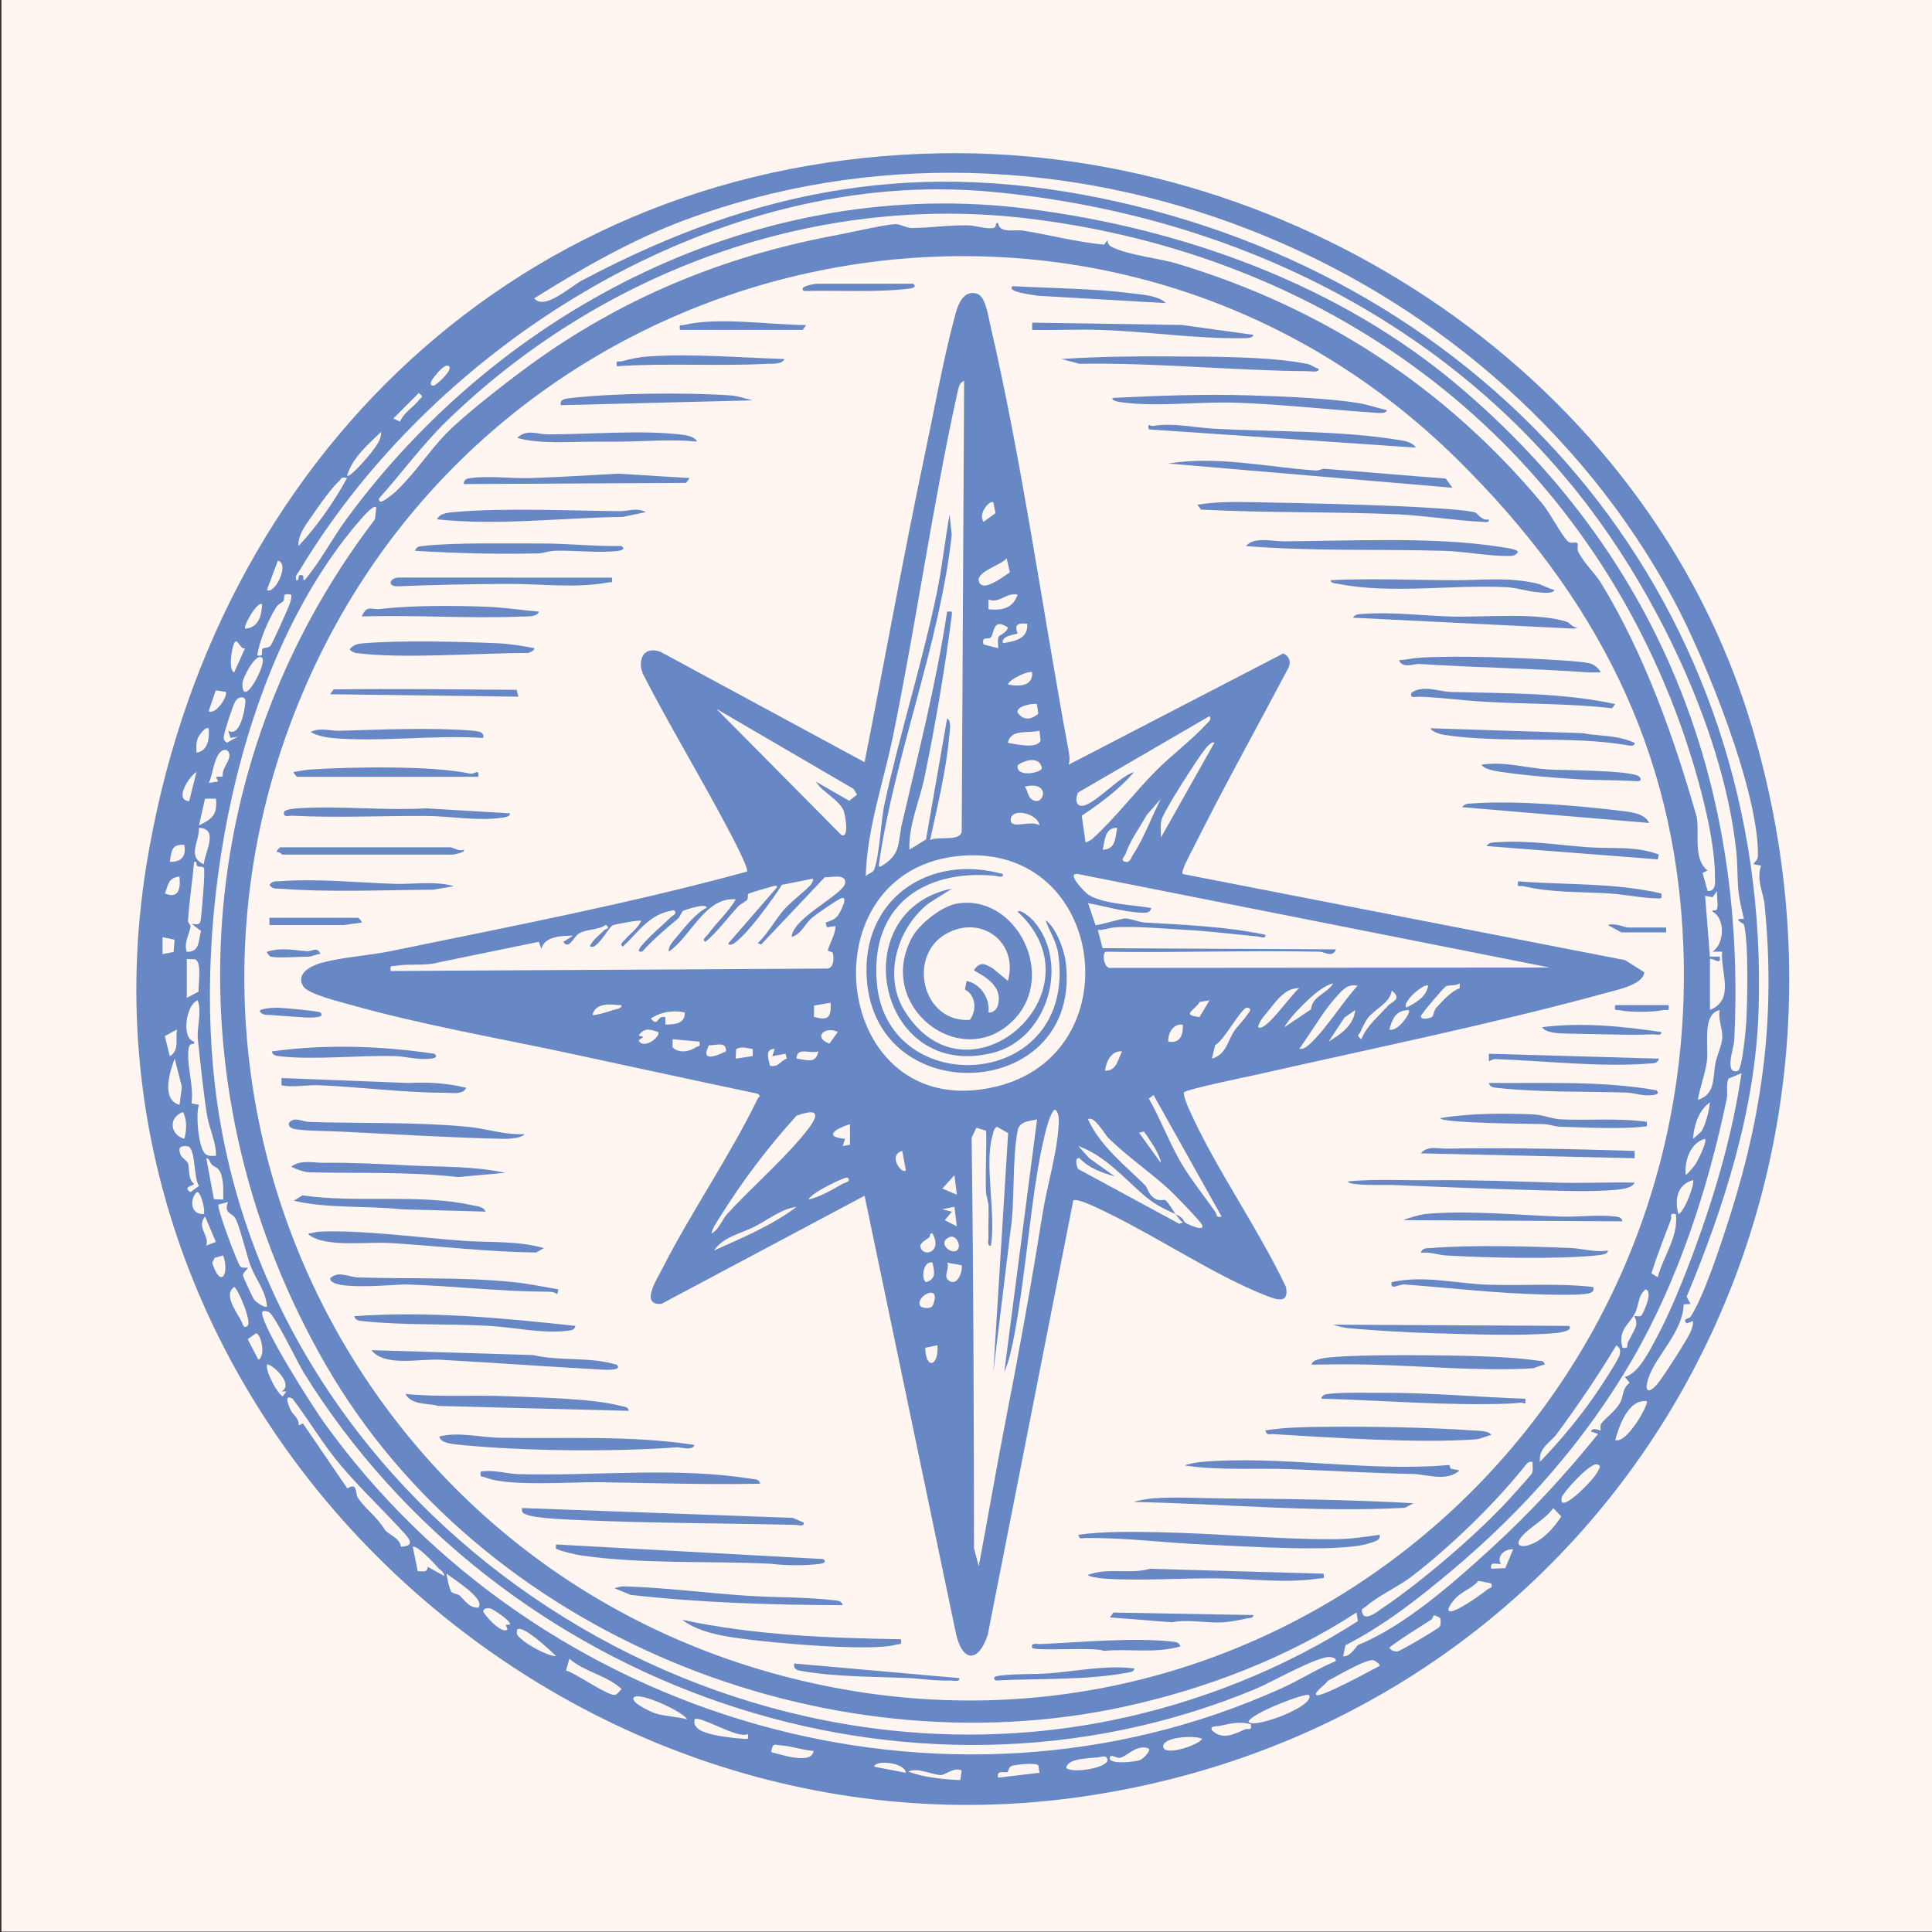 <svg viewBox="0 0 360 360" xmlns="http://www.w3.org/2000/svg" data-name="Layer 1" id="Layer_1">
  <rect x="0" y="0" width="360" height="360" fill="#333333" stroke="none"/>
  <defs>
    <style>
      .cls-1 {
        fill: #fff6f2;
      }

      .cls-2 {
        fill: #6888c5;
      }
    </style>
  </defs>
  <rect height="360" width="360" y="-.07" x=".27" class="cls-1"></rect>
  <g>
    <path d="M175.49,28.56c66.58-1.05,131.45,42.07,150.83,106.46,27.76,92.25-28.7,185.71-124.39,199.72-99.18,14.52-190.76-73.07-174.68-173.33C39.42,85.5,97.18,29.8,175.49,28.56ZM326.76,161.04c.17-.59.78-.72.8-1.47.28-11.9-9.87-36.93-15.66-47.71C277.47,47.7,196.58,15.4,127.7,40.97c-9.97,3.7-19.18,9.02-28.16,14.62,1.93,2.31,6.69-2.17,9.04-3.41,32.74-17.32,63.08-22.79,99.7-14.58,72.11,16.16,121.87,76.17,119.4,150.86-.6,18.26-6.42,36.45-13.39,53.15l.71,1.37-1.27.07c-.18,5.19-5.06,9.4-6.53,13.63-.98,2.82.1,3.15,1.84.93,1.06-1.35,5.67-8.44,6.1-9.74.19-.57.4-1.11.31-1.73l-1.12.46c-1-.9.41-.84.67-1.23,2.59-3.89,6.05-14.66,7.57-19.49,6.05-19.24,8.27-37.21,6.22-57.39-.23-2.29-1.57-4.43-.64-7.2l-1.39-.25ZM296.63,95.23c-26.68-35.66-67.74-55.37-111.83-59.49-50.85-4.76-103.38,27.94-128.96,70.53-.36.6-.9.92-.66,1.83.87.15-.03-1.23,1.12-.91.51.15-.05.9.46.91,2.94-3.46,5.02-7.58,7.73-11.28,29.02-39.62,77.32-64.27,127.1-57.91,28.85,3.69,57.84,14.1,80.17,33,37.03,31.32,53.81,73.34,51.39,121.98-.07,1.33-1.92,6.41.67,5.65.82-.24,1.51-7.91,1.58-9.28.2-3.82.44-14.76-.45-18.02-.03-.1-2.38-1.22,0-.99-.45-2.02-.96-3.97-1.09-6.05-.15-2.49-.12-4.56-.33-6.58-2.27-21.32-13.93-46.03-26.91-63.38ZM318.17,166.03c1.72.09,1.39-1.83,1.38-2.95-.05-8.56-4.27-22.49-7.38-30.65-19.84-52.12-65.5-85.09-120.58-91.71-39.96-4.81-79.76,9.95-108.35,37.73-4.51,4.39-8.47,9.79-12.66,14.49.07.8.55.55,1.11.22.49-.29,1.64-1.17,2.06-1.57,3.71-3.57,6.07-7.34,9.25-10.66,3.37-3.51,11.28-9.63,15.41-12.66,17.09-12.55,36.19-20.47,57.09-24.39,2.53-.47,9.28-2.01,11.26-2.12.93-.05,2.12.73,3.2.72,3.39-.03,6.82-.56,10.41-.49,1.54.03,3.06.66,4.53.52,1.1-.1.28-1.04,1.1-.95.17,2.01,3.15,1.15,4.71,1.41,5.01.84,9.94,2.13,15.03,2.62l.63-.86c0,.6.23.99.77,1.27,2.98,1.54,8.78,2.09,12.25,3.14,27.06,8.15,49.93,23.03,67.99,44.7,1.49,1.79,3.61,5.97,4.79,7.04.68.62,1.43-.15,1.8.42.13.2-.2.91.16,1.6,1.08,2.13,3.1,3.93,4.23,5.78,8.06,13.24,13.51,28.57,17.73,43.31.7,2.44-.77,8.13,2.09,10.2l-.93.47.94,3.37ZM271.7,85.75C206.14,20.83,95.8,42.2,57.81,125.89c-34.61,76.24,6.88,164.54,87.35,186.21,88.59,23.85,172.02-45,168.5-135.91-1.42-36.69-16.51-65.25-41.96-90.44ZM83.69,68.26c-.78-.76-2.79,1.92-3.16,2.49-.4.61-.38,1.11.22,1.12.49,0,3.67-2.9,2.94-3.61ZM74.55,78.56c.68-1.7,2.42-2.61,3.48-3.97.56-.72,1.02-.53,0-1.35l-4.74,4.75,1.26.57ZM64.68,88.62c.51.53,4.09-3.74,4.51-4.31.82-1.12,1.91-2.37,1.82-3.84-2.43,2.37-5.32,4.77-6.33,8.15ZM64.68,89.08c-1.21-.27-1,.1-1.5.56-1.37,1.26-3.67,4.45-4.76,6.08-1.21,1.82-2.93,3.73-2.8,6.03,3.53-3.79,6.56-8.16,9.05-12.67ZM70.11,94.51c-.45-.54-2.36,1.67-2.7,2.05-23.49,26.71-31.85,74.61-26.95,108.86,11.03,77.12,90.61,130.39,166.36,115.2,16.23-3.25,32.32-9.61,46.21-18.56l-.27-1.59c-12.99,8.45-27.99,14.21-43.14,17.52-56.2,12.26-120.05-13.65-148.87-63.59-28.95-50.15-26.17-111.46,9.12-157.64l.24-2.24ZM49.75,109.9c1.24,1.1,4.38-4.77,2.03-5.43l-2.03,5.43ZM54.27,110.81c-1.99-.41-1.02.68-1.48,1.2-.37.41-.89.46-1.34,1.17-1.5,2.4-3.11,6.16-3.51,8.94,1.45.36.6-.87.99-1.24.27-.26,1.07-.1,1.49-.56.29-.32,3.29-6.97,3.55-7.78.19-.57.38-1.11.3-1.73ZM48.84,112.62c-.76-.82-3.59,4.08-3.16,4.52,2.5-.17,3.04-2.39,3.16-4.52ZM45.67,120.77c-.85.49-1.43-2.17-2.04-.92-.43.88-1.14,4.96,0,5.44l2.03-4.51ZM48.84,122.58c-1.11-1.1-3.64,3.7-3.66,4.75-.1,5.13,4.66-3.75,3.66-4.75ZM42.05,128.91l-1.84-.27-1.33,3.88c1.43.74,3.7-3.04,3.17-3.61ZM45.67,130.27c-.58-.7-1.47-.24-1.91.58s-2.07,5.8-2.07,6.54c0,.59.16.66.58,1.01l2.03-1.12-1.34.22-.46-1.35c2.55,1.54,3.42-5.59,3.17-5.89ZM38.88,135.7c-.72-.35-1.9,1.54-2.01,1.83-.35.91-.3,1.76-.25,2.7,2.18-.26,2.44-2.8,2.26-4.52ZM41.52,144.7c-.36-1.8,2.31-3.63.75-4.92-2.28-.59-2.59,4.87-3.38,6.11l1.77-.27-.42-.87,1.29-.06ZM35.25,149.28l1.36-5.43c-1.39.82-4.23,5.27-1.36,5.43ZM40.24,148.83h-2.04s-1.12,4.98-1.12,4.98c2.47-1.24,3.43-1.92,3.16-4.98ZM37.97,161.05c.16-2.21,2.91-6.65-.9-6.79.11,2.63-2.29,5.32.9,6.79ZM34.35,157.43c-2.47-.16-2.37,1.17-2.71,3.16,2.18.05,3.07-1.03,2.71-3.16ZM36.76,161.36c-.32-.22.12-.94-.59-.76-.32,3.6-.89,7.23-1.13,10.85-.04.54.48.91.47,1.14-.06,1.11-1.34,3.09-.71,4.76,2.49.09,2.15-2.18,2.66-3.88l-1.75-1.33c1.62.26,1.65.05,1.81-1.8.13-1.47.73-7.72.48-8.57-.13-.43-.86-.14-1.24-.4ZM30.73,166.48c2.57,1.08,2.94-.91,2.71-3.16-2.15.32-2.01,1.39-2.71,3.16ZM319.84,169.55c.46-.71-.03-2.58.13-3.52l-.87,1.16-1.38-.26.9,11.32h1.82c.39,1.84-1.4.12-1.81.45v9.5c4.72-1.96,1.93-7.01,2.26-10.87h-1.81c2.31-1.43,2.41-6.28,0-7.47-.08-.41.62-.09.77-.32ZM32.53,175.1l-2.24-.47v3.16s2.06-.42,2.06-.42l.18-2.27ZM34.81,185.94l2.19-1.17c-.07-1.27.67-5.57-.66-6.01l-1.53-.06v7.24ZM40.24,215.36c.06-2.59-1.24-4.96-1.65-7.49-.72-4.48-1.24-9.72-1.72-14.17-.24-2.23.78-5.01-.02-7.31-2.2.73-3.11,7.18-.68,7.7v.44c-1.15-.21-1.08,1.15-1.1,2.04-.05,2.82,1.05,6.1.61,9.04l1.39.25c-.64,1.67-.12,8.4,1.35,9.28.57.34,1.2.23,1.81.22ZM320.43,188.21c-3.38.79-1.98,6.72-2.38,9.61-.32,2.29-1.29,4.83-1.68,7.13,3.37-1.07,2.74-4.21,3.29-6.89.3-1.48,1.19-3.32,1.26-4.67.09-1.69-.81-3.41-.48-5.19ZM32.99,191.83l-2.28,1.22.93,3.76c1.86-1.08.99-3.28,1.35-4.97ZM33.45,205.86l.44-3.34-1.34-5.25c-.93,2.42-2.55,7.66.9,8.6ZM324.5,199.98l-2.41,1c-.55,1.18-.09,2.58-.33,3.73-3.43,16.55-9.01,33.78-17.55,48.53-8.72,15.06-20.29,28.15-33.57,39.31-6.22,5.23-12.65,10.3-19.93,14.02l-.44,2.04c1.34.24,2.5-1.99,2.83-2.12,8.55-3.45,17.59-11.43,24.55-17.78,7.27-6.63,13.95-13.84,20.13-21.52l-1.35-.45c.4-.94,1.68-.09,1.8-.23.09-.11-.14-.85.12-1.21.74-1.04,2.59-2.26,3.55-3.96.65-1.15.3-2.56,1.76-3.68l-.89-1.1c2.61-.65,4.67-5.01,5.96-7.4,2.59-4.81,5.17-11.3,7.07-16.47,3.88-10.57,7.07-21.57,8.7-32.72ZM317.11,210.7c.75-1.31,1.36-3.74,1.51-5.29-2.13,1.52-2.95,4.28-3.16,6.79.32-.19,1.6-1.4,1.65-1.5ZM34.35,212.2c.44-1.69.52-3.34-.22-4.98-2.84.97-2.43,4.27.22,4.98ZM317.71,212.2c-2.8.76-3.85,4.17-3.61,6.79.59-.49,1.61-1.7,1.98-2.31.39-.65,2.06-4.01,1.63-4.47ZM35.16,213.63c-.08-.05-1.8-.31-1.73.61.14,1.7,1.13,1.59,1.59,2.5.36.72-.12,2.95,1.13,3.83.09.39-2.27.49-.67,1.57l1.6-1.16c-1.06-1.6-.58-6.49-1.93-7.35ZM39.49,217.02c-.37-.34-.42-1.16-1.05-1.2l1.42,7.63,1.74.07c0-1.55.11-3.67-.56-5.1-.45-.96-.99-.87-1.55-1.4ZM315.45,219.9c-2.98.85-3.42,3.69-2.71,6.33,1.16-.39,3.15-5.85,2.71-6.33ZM37.97,226.23c.34-.67-.59-4.49-1.35-4.07-1.35,1.47-1.05,4.2,1.35,4.07ZM43.72,226.82c-.58-.8-2.1-.8-1.22-2.85l-1.79.47c-.41.45,3.49,10.84,4.02,11.47.37.45.91.27,1.4.29.22.19-.91.82-.85,1.5.02.24,1.84,4.12,2,4.36.34.53,2.1,1.77,2.47,1.38-.18-2.79-2.09-5.05-3.06-7.57-.77-2.01-2.09-7.82-2.96-9.04ZM312.28,226.23c-1.38-.25-.69.41-.94,1.07-1.27,3.29-2.56,6.62-3.62,9.96l1.17.74c1.05-3.97,3.88-7.5,3.39-11.76ZM38.43,232.11l1.79-.71-2.01-4.72c-1.67,2.02.89,3.59.23,5.43ZM41.59,233.93l-1.58.45-.47.88c1.49,4.92,3.27,2.3,2.05-1.33ZM46.12,247.05c.88-.79-1.94-7.24-2.49-7.23-2.01,1.42.36,4.5,1.35,6.35.19.35.36,1.57,1.13.88ZM305.83,245.16c.24-.17,2.37-4.59.79-4.89-1.38,1.06-1.28,3.1-1.94,4.39-1.14,2.22-3.24,3.1-2.36,6.46,1.31.25.72-.38,1.02-.99.38-.78,1.37-2.49,1.51-3.08.23-.93-.35-1.74-.28-1.8.11-.09.92.16,1.25-.08ZM50.09,244.48c-.36-.16-1.15-.4-1.26.09.03,2.81,9.39,17.49,11.59,20.55,39.73,55.31,115.35,77.93,178.39,49.46,3.43-1.55,6.69-3.65,10.1-5.07.14-.57-.86-.75-1.2-.75-2.53-.01-10.7,4.68-13.75,5.95-64.92,26.97-140.89-.29-177.35-58.91-1.09-1.76-5.44-10.83-6.52-11.32ZM47.71,248.43l-1.55,1.1,1.99,3.85c1.42-.75.49-4.88-.45-4.94ZM286.94,272.4c3.89-4.04,7.74-8.66,10.87-13.34.75-1.12,4-6.01,4.05-6.83s0-1.07-.67-1.55c-3.45,5.69-7.13,11.15-11.1,16.5-1.23,1.66-3.4,2.58-3.15,5.22ZM52.46,259.27c2.57-1.37-2.24-5.51-2.72-4.97-.24,1.33,1.95,5.45,2.95,5.88l.67-.9h-.9ZM62.12,271.34c-2.68-3.42-4.96-7.27-7.62-10.72-1.66-.97-.74,1.31-.33,2.14.48.96,1.63,1.53,1.47,2.85l.81-.37,8.27,12.11c1.99-1.24,1.43.95,1.95,1.72,1.47,2.19,3.28,3.21,5.05,5.98.55.86,2.84,1.51,2.98,3.16,2.78-.15,1.6-1.48.23-2.97-4.3-4.69-8.92-8.92-12.81-13.89ZM306.85,261.09c-3.41-.42-5.12,4.52-5.88,7.24,2.15.8,6.33-6.75,5.88-7.24ZM285.57,272.4c-.81-.16-1.13.4-1.56.93-5.55,6.94-13.93,15.07-21.11,20.53-2.42,1.84-6.28,3.59-8.46,5.56-.38.34-.94.24-.55,1.27.54,1.42,2.9-.49,3.57-.95,7.48-5,18.79-14.69,24.72-21.45.48-.55,3.17-3.51,3.26-3.74.28-.7.11-1.43.12-2.15ZM294.36,278.02c1.09-1,2.82-2.74,3.46-4.02.26-.53.6-.97-.25-1.14-1.37-.28-6.37,5.33-6.55,6.12-.59,2.61,2.76-.42,3.35-.96ZM289.42,281.01c-1.4,2.11-4.83,3.77-6.12,5.64-1.03,1.49.38,1.62,1.4,1.31,2.73-.82,4.7-3.11,6.22-5.38l-1.5-1.57ZM81.63,292.12c-.58-.69-4.01-4.34-4.72-3.88l.93,4.51c.98.06,1.78.33,1.86-.8l3.1,1.72c-.07-.8-.8-1.12-1.16-1.55ZM281.95,288.7c-1.53-.15-3.18,1.28-2.26,2.71-.93.09-2.12-.52-1.81.9l2.6-.11,1.47-3.51ZM89.12,299.56c1.48-1.63-4.85-5.43-5.88-6.33-.11.14.54,3.06.89,3.41s1.16.36,1.49.65c.99.86,1.71,2.31,3.5,2.27ZM277.88,295.04l-2.4-.47c-1.11,1.35-2.92,1.88-4.18,3.16-.7.7-2.57,3.14-.36,2.37,1.54-.54,4.99-2.93,6.37-4.03.36-.29.84.01.57-1.03ZM95,302.72c.43-.54-3.02-2.82-3.57-2.98-.61-.18-1.34-.02-1.38.49-.03.38,3.35,4.43,4.52,3.39l-.34-.83.78-.09ZM268.3,301.44c-1.74-.96-.98-.04-1.62.37-2.63,1.7-5.34,3.29-7.81,5.21.42.56.85.73,1.55.69.46-.03,7.63-4.23,7.86-4.62.2-.35.23-1.34.03-1.65ZM103.61,308.61c-.87-.93-6.25-5.96-7.24-4.97-.21,1.1.11,1.14.74,1.74,1.17,1.13,4.81,3.15,6.5,3.23ZM105.48,311.28c1.77.45,7.89,4.84,9.13,4.53.5-.13.84-.76,1.22-1.08-2.86-2.63-6.83-3.13-9.73-5.65l-.62,2.2ZM257.06,310.42c.18-.26-.7-.89-1.04-1.03-1.22-.49-7.06,3.06-8.62,3.81-.09.49-2.73,2.15-2.1,2.65.71.57,10.28-4.65,11.77-5.44ZM128.05,320.38c-.85-1.53-9.09-5.24-9.96-4.07-.68.93,3.31,2.72,4.05,2.96,1.65.53,4.12.59,5.9,1.11ZM243.93,315.85c-.31-.56-10.74,3.32-11.31,4.97.75.94,5.21-.67,6.34-1.13s5.74-2.45,4.97-3.85ZM139.37,323.1c-1.81,1.07-9.06-3.6-9.95-2.71-.1.77-.06,1.01.46,1.57,1.28,1.39,6.83,1.92,8.82,2.05.9.06.71-.1.67-.91ZM233.07,321.29c-1.99-.59-3.82-.12-5.8.31-.47.1-1.9-.07-1.44.81,1.92,1.9,4.17.71,6.17-.17.61-.27,1.32.43,1.07-.95ZM224.01,324.01c-1.29-.72-7.66-.39-7.24,1.57.35,1.65,6.52-.37,7.24-1.57ZM151.59,326.27c-2.14-.18-4.3-.96-6.43-1.08-.51-.03-.98-.36-1.25.4-.41,1.15-.11.91.67,1.12,1.77.46,6.64,1.99,7.02-.44ZM214.05,325.81c-2.17-.9-4.08,1.47-5.31,1.73-.83.17-2.1-1.06-1.92.3.73.94,4.56.43,5.56.14.58-.17,2.13-1.77,1.67-2.17ZM198.67,329.43c1.21,1.12,8-.07,7.69-1.57-.19-.92-1.21-.46-1.72-.4-1.83.21-5.7.14-5.97,1.97ZM168.79,330.33c-.22-2-5.84-2.42-5.88-1.13l5.88,1.13ZM193.69,330.33l-.21-1.37c-.41-.58-4.27-.14-4.94.09-.61.21-.63,1.03-.83,1.15-.35.22-2.12-.53-1.72,1.04l7.69-.91ZM179.2,329.89c-1.48-.65-2.97.81-3.83.86-1.4.08-4.4-1.51-6.13-.64,2.98,1.11,6.57,1.44,9.7,1.59l.26-1.81Z" class="cls-2"></path>
    <path d="M199.12,142.49l40-20.73c1.12.48,1.48,1.53.99,2.63-5.94,11.24-12.16,22.4-17.84,33.78-.38.77-2.33,4.25-1.88,4.69l82.41,16.04,3.59,2.26c-.15,2.23-4.74,3.21-6.69,3.74-21.45,5.88-43.63,10.38-65.28,15.29-1.86.42-13.36,2.76-13.84,3.38.08,1.03.57,2.19.99,3.14,4.99,11.14,12.8,22,18.06,33.13.63,3.4-2.06,2.23-4.16,1.4-8.95-3.55-19.76-10.7-28.81-15.1-1.11-.54-5.91-3.02-6.67-2.45l-15.94,80.94c-1.71,5.15-4.66,5.22-5.91-.18l-17.04-81.64-37.83,20.14c-4.06.36-.89-4.54.02-6.33,5.46-10.76,12.57-20.94,17.9-31.9.2-.42.76-.33,0-.92-11.7-2.45-23.38-5.02-35.06-7.52-13.54-2.9-27.36-5.27-40.73-9.03-1.88-.53-7.99-2.01-8.89-3.45-1.53-2.47,1.63-3.94,3.62-4.46,3.88-1,8.81-1.32,12.8-2.14,22.16-4.56,44.43-8.83,66.25-14.79.41-.58-3.03-7.01-3.65-8.18-5.08-9.62-10.75-18.95-15.72-28.63-1.1-2.71.13-5.26,3.24-4.16l38.05,20.58c3.84-19.48,7.35-39.05,11.46-58.48,1.61-7.62,3.11-15.99,5.06-23.46.56-2.14,1.35-6.28,4.44-5.35,1.58.47,2.09,4.21,2.44,5.73,5.89,25.25,9.74,53.04,14.49,78.75.19,1.05.49,2.23.13,3.26ZM173.32,156.52c1.67-.77,5.54.35,5.88-1.58l.45-83.97c-.87.25-1.07,1.4-1.24,2.15-4.62,20.94-7.68,42.9-12.01,64.04-1.77,8.62-4.87,17.36-5.08,26.15.35-.57,1.36-.68,1.57-1.25,1.03-2.81,1.2-8.95,1.96-12.42,2.85-13.07,6.99-26.07,9.71-39.17,1-4.79,1.51-9.78,2.38-14.6l.4,3.8c-2.25,20.48-10.67,41.1-13.53,61.16-.04.27-.13.74.22.67,3.99-2.3,3.17-4.28,4.07-8.15,3.03-13.06,6.38-26.13,8.38-39.38.77,0,.98-.26.87.64-1.24,9.8-3.07,20.56-5.08,30.23-.92,4.42-3.02,9.02-2.81,13.48l3.09-1.91,3.93-22.52c.88.31.45,2.6.39,3.33-.53,6.17-2.24,13.24-3.56,19.29ZM185.08,93.61c-.59-.56-2.95,2.11-1.8,3.62l2.22-1.61-.41-2.01ZM188.17,106.65l-.59-2.63c-.9,1.23-5.67,2.48-5.2,4.27.62,2.34,4.82-1.05,5.79-1.64ZM189.61,110.81c-2.16-.48-3.35,1.73-5.43.9v1.81c2.51.27,4.55-.15,5.43-2.71ZM186.1,118.6c.13-.23,1.58-.77,1.69-1.68-2.72-1.84-2.5.86-3.11,1.78-.43.65-1.88-.36-1.4,1.39l2.71.69c.08-.67-.23-1.57.11-2.17ZM191.42,116.24c-3.15-.47-1.7,1.66-1.82,1.78-.27.26-3.17.37-2.7,1.84,2.2-.42,4.68-.77,4.52-3.62ZM192.33,125.29c-.44-.45-4.27,1.23-4.52,2.26,1.98.37,4.67.42,4.52-2.26ZM193.21,131.19c-.78-.18-3.86.37-3.6,1.56,1.05,1.55,2.52,1.4,3.86.25l-.26-1.81ZM152.04,145.66l6.19,3.55,1.47-1.13-.65-1.08-25.58-14.93,23.32,23.53c1.56.64.65-3.94.42-4.5-.91-2.19-3.96-3.44-5.18-5.45ZM225.37,133.44l-24.49,14.24c-.53,1.05-.51,2.8,1.08,2.42,2.37-.56,6.71-5.48,9.37-6.25-2.77,3.25-6.24,5.77-9.76,8.15l.71,4.97c.05.06,1.01-.44,1.2-.61,4.05-3.6,8.07-8.87,11.93-12.75,2.96-2.98,6.53-5.6,9.38-8.69.34-.37,1.12-.88.56-1.49ZM193.68,136.15c-1.93.58-5.34-.43-5.88,2.26,1.47.25,5.41,1.22,6.1-.43l-.22-1.83ZM226.27,138.42c-.4-.46-1.59,1-1.78,1.25-1.4,1.75-7.63,11.43-8.06,13.11-.27,1.08-.07,2.2-.11,3.29l9.95-17.65ZM191.78,141.66c-.47.06-2.06.61-2.16,1.06-.23,2.18,4.33,1.32,4.52.44-.22-1.31-1.16-1.64-2.36-1.5ZM191.99,148.71c2.32,2.3,4.27-3.38-1.02-2.14.4.56.63,1.75,1.02,2.14ZM216.32,148.83l-2.63,3.02c-1.35,2.39-3.09,4.73-3.99,7.34-.12.33-1.11,1.21.06,1.41.85.14,1.03-.85,1.36-1.35,2.01-3.02,3.52-7.15,5.19-10.42ZM193.69,153.8c-.28-2.22-5.29-3.43-5.36-1.05-.06,1.93,3.91-.06,5.36,1.05ZM208.17,154.26c-2.34-.07-2.26,2.32-2.71,4.07,2.48-.05,2.32-2.19,2.71-4.07ZM179.52,159.43c-30.09,2.02-24.77,50.41,6.04,43.05,25.35-6.05,20.54-44.83-6.04-43.05ZM245.97,177.34c-13.26-.3-26.57.22-39.83,0-.89,0-.51,3.36.96,3.01l81.64-.07-88.02-17.44c-2.04-.1,1.39,3.32,1.79,3.65,2.45,1.97,8.78,2.11,12.01,2.71-.19.8-.8.9-1.52.88-3.38-.08-6.94-1.2-10.25-1.79l1.37,4.07c.28.21,4.82-1.24,5.55-1.22,1.12.02,2.49.69,3.73.76,7.51.44,15.06.74,22.4,2.28.09.85-.95.37-1.45.32-4.38-.41-8.88-.99-13.26-1.22-3.81-.21-10.01-.78-13.57-.45-.99.09-1.94.53-2.95.45l.88,3.4,43.48.22c-.56,1.62-2.14.47-2.94.45ZM147.52,174.63c.07-3.62,9.94-8.05,9.97-10.18.02-1.76-2.66-.88-3.8-.99l-11.84,12.52-.67-.22c1.92-1.82,3.28-4.4,4.98-6.34,1.15-1.31,3.52-3.11,4.82-4.45.1-.1.86-1.18.37-1.22l-5.66,1.13c-1.49,2.41-6.98,10.06-9.28,11.09-.24.11-.77.09-.67-.22l9.05-10.42c.07-.35-.42-.28-.67-.22-.62.16-4.5,1.29-4.69,1.45-.17.15,0,.88-.2,1.1-.44.46-1.15.69-1.7,1.27-2.04,2.17-3.78,4.65-6.09,6.58-.75-.47.19-.99.45-1.36,1.53-2.17,3.82-4.15,5.21-6.57-5.7-.48-8.25,6.81-12.45,9.73-.29-.95,1.23-2.47,1.81-3.17,1.35-1.65,3.37-4.13,5.21-4.98.04-1.01-4.15.43-4.4.58-.3.19-.52,1.09-.99,1.48-2.33,1.92-4.56,3.86-6.6,6.08-1.11.23-.5-.63-.2-1,1.51-1.84,3.8-3.73,5.55-5.42.32-.31,1.34-.68.54-1.27-4.52.62-6.43,3.89-9.51,6.78-.74-.45.15-1,.45-1.36.96-1.14,2.27-1.97,2.94-3.39.12-.39-5.12.64-5.34.8-.72.54-2.24,3.35-3.49,3.95-.99.12-.73-.15-.31-.76.63-.91,1.57-1.53,2.29-2.34.15-.17,1.29-.21.29-.96-1.52,1.07-3.54.7-5.09,1.66-.79.49-1.83,3.12-2.84,1.51l1.8-1.14c-1.87,0-5.37.03-5.89,2.49l-.45-1.36-18.76,3.85c-2.39.69-5.52.2-7.78.61-.85.15-1.27-.24-1.07.98l81.25-.45c1.31-.02,1.39-1.9,1.13-2.87-.1-.37-.93-.26-.92-.53.02-.6,1.55-3.29,1.38-4.52l-1.58.23-.23-.9c.77-.2,1.78-.62,2.27-1.25.27-.35,2.15-3.73.67-3.28-.66.2-4.69,3-5.43,3.62-1.41,1.19-1.98,3.05-3.85,3.61ZM248.46,183.23c-2.33.5-5.29,3.58-7.04,5.41-.24.26-2.19,2.57-2.02,2.72l4.87-3.27c.3-2.53,2.86-2.81,4.18-4.87ZM271.99,184.13v-.9c-.77.54-1.96.24-2.6.58-.32.17-4.61,5.17-4.63,5.53-.05.8,1.79.44,2.13.1.27-.27.25-1.14.77-1.7,1.17-1.27,2.76-3.04,4.33-3.61ZM252.98,183.69c-1.89-.45-2.9.86-4.07,2.16-1.96,2.18-3.54,4.8-5.15,7.17l-1.64,2.42c.83.1,1.43-.43,1.99-.95,3.06-2.84,5.96-7.65,8.87-10.82ZM266.11,183.68c-.63-.61-4.92,3-4.07,4.07,1.72-.85,3.72-1.98,4.07-4.07ZM242.12,184.14c-2.61-.15-4.31,2.41-5.87,4.31-.64.78-1.67,1.93-1.82,2.93,1.31,1.18,6.4-6.48,7.69-7.24ZM258.57,187.46c.72-.81,2.82-1.27.76-2.87-.31,2.33-3.13,3.36-4.53,5.21-.36.47-1.01,1.79-1.25,2.37-.3.72-.95.67.12,1.47.99-2.48,3.06-4.12,4.91-6.18ZM225.37,186.4l-1.85.3c-.74,1.51-3.65,2.41-.01,2.81l1.86-3.11ZM115.83,187.31c-1.85-.12-4.8-.66-5.43,1.8.26.23,3.28-.7,3.85-.9.51-.18,1.64-.25,1.57-.91ZM154.76,186.85l-3.07.53-.03,2.1c2.57.7,3.27.27,3.11-2.63ZM225.83,197.26c2.66-.78,2.9-3.26,4.14-5.13.68-1.02,1.7-1.92,2.41-3.02.26-.4,1.17-1.16,0-1.35-.99-.16-4.42,6.35-5.94,6.95l-.62,2.55ZM127.6,188.66c-2.16-.48-4.43-.13-6.33,1.13,1.49,1.77,1.07-.76,2.71-.23v1.35c1.73-.02,3.68-.11,3.62-2.25ZM247.56,194.09c2.25-1.36,4.65-2.99,4.97-5.88l-2,1.39-2.97,4.5ZM262.49,188.21c-2.48.09-2.96,1.56-3.62,3.61,1.39.64,4.15-3.08,3.62-3.61ZM220.39,190.93c-1.78-.26-2.79,1.63-2.71,3.16,2.21.39,2.83-1.23,2.71-3.16ZM122.62,192.29c-1.55-.52-2.57-.83-3.62.68l.9.23-.9.67c.92,1.8,4.22-.73,3.62-1.58ZM156.12,192.29c-2.42-1.19-4.7,1.05-1.57,2.17l1.57-2.17ZM130.31,194.09l-4.97-.45-.02,1.52c1.27,1.19,3.12.79,4.42-.05.45-.29.81.03.58-1.02ZM135.29,195.89c.04-1.99-1.98-1.01-3.18-1.13-1.65,3.18,1.23,2.09,3.18,1.13ZM140.27,195.46c-1.11-.12-2.07-.58-3.11.06l-.06,1.74,3.15-.48.02-1.32ZM144.35,195.45c-1.97-.04-1.07,2.04-.88,3.16,1.79.24,1.72-.84,3.14-1.36l-.23-.9-2.48.46.45-1.35ZM152.49,195.9c-1.45.57-4-.96-4.07,1.35,1.84.2,3.61,1.1,4.07-1.35ZM209.08,195.91c-2.01-.19-3,1.96-3.17,3.61,2.21.02,2.36-2.11,3.17-3.61ZM214.95,204.05l-.88.66c2.2,3.84,3.96,8.58,6.23,12.34,1.8,2.99,4.17,5.89,6.16,8.79.38.56.03,1.1,1.17.85l-12.68-22.63ZM182.37,291.86c1.75-9.24,3.31-18.48,5.12-27.7,2.52-12.9,4.69-24.97,6.78-38.03.85-5.31,2.68-11.08,3-16.5.05-.85.12-2.23-.63-2.85-1.33.08-3.01,9.53-3.28,11.2-1.67,10.12-2.44,20.43-4.31,30.54-.42,2.26-.98,5.05-1.92,7.14l6.11-47.07c-1.38.32-3.28.32-3.61,2.05-1.09,5.73-.45,13.05-1.37,18.99l-3.17,26.03,2.76-44.52-2.08-1.18c-.67.41-.66,1.09-.85,1.73-1.53,5.2.7,14.69-.28,20.43-.79.11-.43-1.03-.45-1.58-.08-1.96.08-3.93,0-5.88-.04-.88-.44-1.74-.47-2.7-.12-3.74.12-7.51.04-11.26l-1.83-.56-.88,1.87c.35,25.47.41,51.08.44,76.46l.89,3.4ZM132.58,229.85c1.42-.77,1.88-2.5,2.92-3.64,4.3-4.71,9.41-9.13,13.6-14.01,2.07-2.41,5.42-6.52-.68-4.3-5.3,5.84-10.05,12.11-14.23,18.81-.58.93-1.41,2.07-1.62,3.13ZM219.03,226.23c1.72.78,1.31,1.25,1.95,1.67.33.22,3.55,1.72,3.03.37-.24-.63-5.07-5.6-5.87-6.35-3.69-3.44-8.01-6.33-11.62-9.88-.64-.63-2.69-4.3-3.78-3.46,2.3,4.99,6.81,8.49,10.61,12.25.45.45.58,1.33,1.2,1.97,1.24,1.3,2.27.63,2.57.81.51.3,1.6,2.18,1.92,2.62-2.88-1.3-4.23-2.04-6.3-3.87-3.65-3.24-7.12-7.15-11.8-8.8l2.04,2.26,4.75,3.39c-2.34-.68-4.87-1.55-6.57-3.39-1.07-.3-.46,1.84-.24,2.02l18.82,10.19.67-.22c-.57-.45-.94-1.01-1.36-1.59ZM158.38,209.48c-2.35.69-5.27,2.34-.9,2.72l-.46,1.35,1.36-.23v-3.84ZM213.14,210.84l-.89.22,4.07,5.66c-.11-.98-.76-2.19-1.26-3.03-.23-.39-1.78-2.74-1.91-2.85ZM168.79,218.08l-.67-3.62c-2.8.82-.05,4.44.67,3.62ZM177.84,218.99l-2.25,2.48,2.71,1.14-.46-3.62ZM157.92,219.44c-.32-.27-6.91,2.87-7.24,4.07,2.14-.49,4.45-1.84,6.35-2.94.26-.15,1.73-.42.89-1.12ZM148.42,224.88c-2.84.38-5.36,2.44-7.84,3.7s-5.83,1.89-7.55,4.44c5.18-2.33,10.85-4.68,15.39-8.14ZM178.29,228.49l-.45-3.62-2.26.46,1.81.45-1.35,1.58,2.25,1.14ZM173.15,230.56c-.52.46-1.82,1.01-1.64,1.78.47,2.01,4.17,1.04,2.26-2.48-.67-.17-.34.46-.62.7ZM178.28,233.01c.99-.72-.09-3.06-1.35-2.5-2.39,1.05.27,3.29,1.35,2.5ZM173.77,235.28c-1.9-.5-2.16,3.54-1.13,3.61,1.91-.69,1.43-1.97,1.13-3.61ZM179.19,235.76l-2.7-.48c.58,1.16-.96,2.56.45,3.43,1.5.92,2.48-1.85,2.25-2.95ZM171.52,243.41c.2.28,2.01.63,2.29-.17,1.84-4.43-3.57-1.59-2.29.17ZM174.67,250.67l-2.26.47c.04,4.15,2.58,3.49,2.26-.47Z" class="cls-2"></path>
    <path d="M141.63,276.47c-10.01.2-20.03-.13-30.02-.28-4.96-.07-16.91.85-21.12-.87-.72-.29-1.11.06-.91-1.11,2.35-.42,4.8.41,7,.47,14.15.4,29.33-1.4,43.48.88.67.11,1.4.03,1.58.9Z" class="cls-2"></path>
    <path d="M257.05,285.98c.33,1.07-1.08,1.3-1.82,1.56-5.31,1.86-24.25.53-31.03.25-7.32-.31-14.63-1.3-22.03-1.2-.6,0-1,.39-1.24-.61,4.83-.66,9.83-.56,14.73-.48,10.93.19,22.02,1.35,32.99,1.31,2.8-.01,5.64-.42,8.4-.83Z" class="cls-2"></path>
    <path d="M149.78,283.72c.1.81-1.05.44-1.58.42-13.07-.31-26.29-.3-39.4-.86-2.38-.1-8.49-.3-10.37-.95-.74-.25-1.32-.33-1.15-1.33l50.44,1.83,2.06.89Z" class="cls-2"></path>
    <path d="M153.4,290.51c.74.57-.04.82-.67.9-2.67.34-6.4.33-9.04-.02-11.43-.57-24.38.11-35.61-1.59-.82-.12-3.2-.69-3.9-.99-.65-.27-.69-.11-.56-1.02l49.79,2.72Z" class="cls-2"></path>
    <path d="M270.63,90.89l-52.95-4.52c9.12-1.47,18.32.65,27.43,1.3.62.04,1.25-.35,1.76-.31,7.52.57,15.01,1.26,22.54,1.81l1.22,1.71Z" class="cls-2"></path>
    <path d="M129.41,269.24c-.42,1.18-2.5.38-3.36.45-11.53.88-29.12.72-40.71-.51-.91-.1-3.37-.26-3.46-1.52,3.59-.89,7.52.17,11.08.24,12.19.23,24.43-.51,36.45,1.34Z" class="cls-2"></path>
    <path d="M275.04,95.55c.13.05,1.16,1.57,2.38,1.22.12.71-.64.49-1.14.47-5-.21-10.66-1.17-15.81-1.4-12.22-.53-24.48-.23-36.69-.89l-.67-.9c3.5-.59,7.1-.54,10.66-.47,9.91.19,20.4.39,30.33.91,2.05.11,9.61.5,10.95,1.06Z" class="cls-2"></path>
    <path d="M232.16,101.75c1.5-1.81,5.07-.87,7-.88,12.37-.07,27.75-.88,39.79.95.69.11,3.91.44,3.9,1.06-.53.78-1.19.71-2.03.72-3.53.01-8.15-.86-11.75-.96-12.32-.35-24.63.11-36.91-.89Z" class="cls-2"></path>
    <path d="M270.1,272.97l.19.69,1.69.33c-2.51,2.2-6.03.71-8.8.66-7.63-.15-15.12-.61-22.68-.89-6.54-.24-13.19.29-19.66-.68,0-.23,2.47-.63,2.95-.67,15.36-1.28,31,1.93,46.31.56Z" class="cls-2"></path>
    <path d="M114.92,254.3c1.13,1.11-1.98.95-2.51.92-10.11-.54-20.21-1.28-30.29-1.85-4.03-.23-10.41,1.37-12.92-1.79l30.09.91c5.16,1.2,10.58.26,15.62,1.81Z" class="cls-2"></path>
    <path d="M214.06,80.02c-.31-1.37.28-.56.75-.64,3.89-.65,7.53.29,11.38.5,10.61.58,23.44.34,33.76,2,1.36.22,3.02.29,3.89,1.53l-49.78-3.4Z" class="cls-2"></path>
    <path d="M263.39,280.1l-1.62.86c-16.77.91-33.64-.76-50.44-1.09,0-.17,2.92-.64,3.4-.67,4.58-.32,9.07-.02,13.56.01,11.79.09,23.31.23,35.1.89Z" class="cls-2"></path>
    <path d="M117.19,262.89l-35.53-.91c-2.05-.6-4.96-.08-6.12-2.25,6.25.64,12.54.17,18.8.43,5.53.23,16.29.41,21.28,1.81.62.17,1.4.06,1.56.92Z" class="cls-2"></path>
    <path d="M97.72,211.3c-.34.8-3.08.93-3.82.91-10.03-.22-20.32-.85-30.37-1.35-2.38-.12-6.49-.11-8.58-.47-.6-.1-1.28-.44-1.13-1.12.98-1.32,2.45-.26,3.83-.21,9.83.3,19.63-.02,29.43.89,3.48.32,7.08,1.6,10.64,1.36Z" class="cls-2"></path>
    <path d="M258.41,76.41c0,.79-1.98.5-2.51.47-8.55-.56-17.18-1.57-25.76-1.85-6.57-.21-14.53.8-20.79-.03-.49-.07-2.12-.17-2.09-.85,8.49-.43,17.07-.74,25.59-.48,6.04.19,14.43.49,20.29,1.44,1.81.29,3.49.91,5.26,1.3Z" class="cls-2"></path>
    <path d="M304.59,220.35c-.44,1.04-2.4,1.25-3.4,1.35-4.7.45-11.45.16-16.31.03-8.42-.23-16.97-.58-25.33-.92-1.02-.04-8.38.22-8.37-.68,5.19-.47,10.44-.16,15.65-.21,8.07-.08,15.37.22,23.49.45,4.75.13,9.53-.12,14.28,0Z" class="cls-2"></path>
    <path d="M245.74,68.71c.07.79-1.52.46-2.06.46-14.09-.11-28.39-1.62-42.52-1.38l-3.4-.9c6.57-.42,13.11-.53,19.71-.48,7.44.05,19.16-.06,26.19,1.42.79.17,1.31.74,2.08.87Z" class="cls-2"></path>
    <path d="M101.35,232.57l-1.45.82c-8.97-.11-17.89-1.18-26.82-1.75-4.37-.28-9.16.53-13.46-.57-.36-.09-2.12-.73-2.17-1.22.69-.03,1.35-.31,2.04-.35,7.94-.36,18.93,1.16,27.13,1.72,4.94.33,9.78-.04,14.73,1.34Z" class="cls-2"></path>
    <path d="M287.84,254.29c-.87.06-1.61.64-2.47.69-9.38.55-20.46-.46-29.86-.7-3.7-.09-7.44-.06-11.12.01.12-.7.87-.87,1.44-1.04,3.2-.94,19.71-.73,24.13-.67,4.52.06,12.26.27,16.59.96.57.09,1.14-.11,1.29.75Z" class="cls-2"></path>
    <path d="M104.06,240.27l-.22.89c-.66-.54-1.46-.46-2.25-.47-8.69-.05-17.22-1.08-25.85-1.35-1.84-.06-14.2,1.31-14.22-1.12,1.39-1.52,3.52-.25,5.2-.19,9.63.31,19.32-.11,28.96.87,2.8.29,5.61.89,8.38,1.36Z" class="cls-2"></path>
    <path d="M292.36,247.05c.94.96-2.07,1.32-2.49,1.35-6.32.58-16.1.22-22.65.03-5.03-.15-10.8-.48-15.82-.93-.92-.08-2.1-.34-2.95-.67l43.91.23Z" class="cls-2"></path>
    <path d="M157.02,299.1c-13.18-.04-26.4-.44-39.5-1.91l-3.04-1.25c.68-.19,1.16-.36,1.9-.34,7.59.22,15.19,1.23,22.77,1.74,5.35.36,10.86.2,16.31.85.68.08,1.39.09,1.57.92Z" class="cls-2"></path>
    <path d="M246.64,293.22c.08,1.13.11.78-.68.89-6.67.98-12.53.06-18.99,0-6.91-.07-14.53.5-21.31.04-.53-.04-2.93-.33-2.93-.7,3.71-1.39,7.77-.06,11.55-1.13l32.36.91Z" class="cls-2"></path>
    <path d="M94.1,218.54l-8.79.79c-9.17-1.05-18.53-.65-27.65-.89-1-.03-2.48-.57-3.39-1.04,1.69-1.38,4.27-.7,6.06-.73,5.27-.07,10.66.23,15.9.49,5.95.3,12,.09,17.87,1.37Z" class="cls-2"></path>
    <path d="M107.23,247.06c-.17.82-.89.84-1.57.92-4.84.54-9.73-.65-14.51-.92-7.48-.42-16.28-.08-23.55-.89-.68-.08-1.4-.09-1.57-.92,13.68-.99,27.57.32,41.19,1.81Z" class="cls-2"></path>
    <path d="M95.01,151.55c.12.59-.84.72-1.24.79-4.71.72-9.77-.27-14.42-.3-8.19-.04-16.47.38-24.85-.04-.7-.04-1.78.43-1.58-.67.17-.52,1.92-.67,2.47-.71,7.8-.52,16.17.45,24.03,0l15.59.93Z" class="cls-2"></path>
    <path d="M277.88,267.42c-.99.12-1.86.7-2.87.78-10.54.78-26.98-.31-37.86-.98-.6-.04-1.12.34-1.37-.69,3.46-.55,7.11-.62,10.64-.66,8.81-.09,19.3.07,28.06.67.83.06,3,.01,3.4.89Z" class="cls-2"></path>
    <path d="M292.19,115.96c.05.02.43.42.9.72.7.44,1.59.28-.04.45l-40.97-2.03c.51-.75,1.24-.65,2.01-.71,5.63-.4,11.17.37,16.75.5,5.92.13,16.05-.84,21.35,1.07Z" class="cls-2"></path>
    <path d="M289.64,109.91c-.13.8-2.36.51-2.96.46-1.93-.14-3.93-.83-5.85-.94-9.94-.56-21.75,1.34-31.49-.65-.49-.1-1.46-.03-1.34-.68,7.8-.36,15.5,0,23.33.01,5.14,0,9.45-.59,14.81.55,1.23.26,2.28,1,3.5,1.25Z" class="cls-2"></path>
    <path d="M128.51,89.08l-.67.9-41.43.22c0-1.02.79-1.06,1.57-1.15,3.38-.41,7.4.13,10.85.03,5.4-.17,10.92-.52,16.33-.82l13.36.82Z" class="cls-2"></path>
    <path d="M233.52,62.38c.09.7-1.57.64-2.03.64-8.73.13-17.9-1.29-26.68-1.55-4.15-.12-8.33.09-12.48,0v-1.35s27.86.43,27.86.43l13.33,1.84Z" class="cls-2"></path>
    <path d="M66.27,121.67c-.07,0-1.55-.51-.91-.91.78-.8,1.66-.84,2.7-.92,6.97-.54,17.36-.29,24.49.01,2.24.1,4.79.48,6.99.92.2.46-1.05.9-1.13.9-9.34,0-23.42,1.16-32.14,0Z" class="cls-2"></path>
    <path d="M167.88,305.45c.2,1.18-.18.81-.98,1.03-5.01,1.38-26.02-.54-31.72-1.6-2.73-.51-5.82-1.3-8.03-3.05,13.34,2.86,27.1,3.39,40.74,3.62Z" class="cls-2"></path>
    <path d="M120.35,95.42l-4.3.9c-11.5.15-23.2,1.67-34.62.45.53-1.19,2.26-1.27,3.38-1.37,8.98-.8,21.51-.24,30.72-.15,1.53.01,3.13-.73,4.83.18Z" class="cls-2"></path>
    <path d="M298.25,125.28c-.82,0-1.66.06-2.48,0-10.31-.74-20.82-.88-31.24-1.55-1.17-.08-3.16.94-3.85-.7,1.3-.08,2.52-.4,3.83-.48,7.39-.44,18.79.01,26.27.48,1.31.08,4.23.3,5.34.54.82.18,1.81.91,2.13,1.71Z" class="cls-2"></path>
    <path d="M300.97,131.18l-.57.8c-8-.93-16.09-.75-24.12-1.24-3.93-.24-7.79-.77-11.75-.92-.7-.03-1.79.42-1.58-.67,2.04-1.64,5.21-.27,7.45-.21,10.19.27,20.62.09,30.57,2.25Z" class="cls-2"></path>
    <path d="M114.02,107.64c.1,1.18.06.75-.68.89-6.17,1.15-12.77.22-19.01.27-6.69.05-13.46.16-20.15.45-2.11.09-1.63-1.64.21-1.63l39.63.02Z" class="cls-2"></path>
    <path d="M302.32,227.58l-40.74-.22c0-.2,3.29-1.08,3.85-1.14,8.13-.75,17.2.2,25.33.47,3.17.11,6.97-.38,9.99-.04.68.08,1.4.09,1.57.92Z" class="cls-2"></path>
    <path d="M90.48,225.77l-15.63-.43c-6.56-.72-13.59-.09-20.12-1.6l1.64-1c9.95,1.47,21.8-.33,31.5,1.81.87.19,2.28.24,2.62,1.23Z" class="cls-2"></path>
    <path d="M306.85,209.03c.06,1.06.15.8-.67.9-4.04.52-11.11.14-15.42.02-1.07-.03-2.06-.46-3.13-.49-1.69-.05-19.27-.15-19.26-1.11,5.48-.93,11.83-.94,17.45-.69,1.69.07,3.37.84,4.97.91,5.35.25,10.75-.28,16.06.46Z" class="cls-2"></path>
    <path d="M296.89,239.81c.33,1.08-.8,1.21-1.62,1.31-1.91.23-5.59.14-7.66.09-8.6-.2-17.23-1.2-25.83-1.87-1.13-.09-2.8,1.24-2.47-.43,5.95-1.34,11.95.26,17.86.47,6.57.23,13.16-.33,19.71.44Z" class="cls-2"></path>
    <path d="M100.44,113.98c-.42,1.07-2.4.87-3.37.91-9.85.41-19.84-.34-29.67-.02,1.01-2.25,1.83-1.22,3.32-1.39,6.06-.69,13.85-.66,20.03-.42,3.13.12,6.55.64,9.7.91Z" class="cls-2"></path>
    <path d="M304.59,214.46v1.36s-39.84-.91-39.84-.91c1.23-1.49,3.35-.86,4.73-.88,11.72-.2,23.43.06,35.1.43Z" class="cls-2"></path>
    <path d="M284.22,260.63c.14,1.47-.21.66-.84.73-.67.07-1.4.15-2.07.18-11.71.44-23.43-.61-35.11-.91.17-.82.89-.84,1.57-.92,2.61-.29,6.73-.17,9.52-.18,8.95-.05,18.01.78,26.93,1.11Z" class="cls-2"></path>
    <path d="M86.86,202.7c-.56,1.34-2.66.92-3.87.92-7.73,0-15.75-1.07-23.5-1.4-2.4-.1-4.69.47-7.04.01v-1.35s23.75.92,23.75.92c3.65-.21,7.12.03,10.66.89Z" class="cls-2"></path>
    <path d="M307.3,153.35l-34.85-2.94c.51-.75,1.24-.65,2.01-.71,8.2-.58,19.77.43,28.03,1.44,1.7.21,4.01.51,4.81,2.2Z" class="cls-2"></path>
    <path d="M304.58,138.42c.12.77-1.08.49-1.54.41-11.02-1.83-22.78-.24-33.88-1.88-.54-.08-2.46-.57-2.59-1.25l28.28.91c3.4.61,6.5.32,9.73,1.81Z" class="cls-2"></path>
    <path d="M96.29,128.54l.3,1.28-35.08-.46.67-.9c11.36-.16,22.72,0,34.11.08Z" class="cls-2"></path>
    <path d="M115.83,101.75c.74.56,0,.82-.67.9-3.47.44-8.13-.13-11.8-.02-1.07.03-2.06.47-3.13.49-7.63.17-15.28-.02-22.88-.48.17-.82.89-.84,1.57-.92,5.78-.65,15.65-.43,21.77-.45,5.03-.02,10.05.56,15.14.47Z" class="cls-2"></path>
    <path d="M84.6,165.13l-3.84.65c-9.38.06-19.19.52-28.54-.18-.81-.06-1.46.13-2.01-.7.54-.83,1.2-.64,2.01-.7,7.02-.52,14.31.26,21.28.49,3.7.12,7.5-.59,11.11.44Z" class="cls-2"></path>
    <path d="M140.27,74.6l-35.75.9c-.33-1.08.81-1.21,1.62-1.31,8.09-.95,21.74-1.09,29.86-.52,1.49.11,2.85.59,4.28.93Z" class="cls-2"></path>
    <path d="M83.92,157.88c.59.06,1.56.81,2.49.46.51.41-1.75.9-2.04.9h-31.69c-.16,0-.67-.6-1.13-.46-.13-.17.59-.9.68-.9h31.69Z" class="cls-2"></path>
    <path d="M80.98,196.36c.67.64-.05.82-.67.9-2.45.31-4.58-.41-6.78-.47-6.66-.18-14.95.75-21.31.04-.68-.08-1.4-.09-1.57-.92,10.06-1.38,20.29-1.04,30.33.45Z" class="cls-2"></path>
    <path d="M55.4,144.75c-.17-.04-.81-.77-.68-.9,1.13-.19,2.21-.41,3.37-.48,7.44-.47,22.65-.74,29.51.79.76.17,1.78-1.08,1.52.59h-33.72Z" class="cls-2"></path>
    <path d="M129.86,82.28c-4.89-.48-9.79,0-14.73.02-1.5,0-2.99,0-4.49,0-4.62,0-9.93.49-14.27-.7,1.79-1.74,3.8-.66,5.64-.66,7.79,0,17.29-.85,24.86.03.88.1,2.61.33,2.99,1.3Z" class="cls-2"></path>
    <path d="M61.74,137.51c-.9-.08-3.09-.53-3.85-1.13,1.68-.86,3.76-.17,5.22-.21,7.62-.2,17.37-.66,24.88-.02.84.07,2.39.17,2.03,1.36-9.12-.61-19.29.82-28.29,0Z" class="cls-2"></path>
    <path d="M299.6,233.02c.08.66-1.18.81-1.62.86-7.61.83-20.69.5-28.5.06-1.57-.09-3.1-.74-4.73-.48.27-1.01,1.22-.86,2.01-.92,7.47-.59,18.22-.31,25.84,0,2.23.09,4.62.86,7,.48Z" class="cls-2"></path>
    <path d="M309.11,197.27c-.27,1.01-1.22.86-2.01.92-8.82.7-19.59-.54-28.56-.85-.41-.01-1.02.48-1.11.37v-1.36s31.68.91,31.68.91Z" class="cls-2"></path>
    <path d="M308.66,203.15c.65.66-.04.81-.67.9-1.95.26-3.4-.42-5.02-.47-7.96-.24-16.03,0-23.98-.87-.68-.07-1.4-.1-1.57-.92,10.43.1,20.98-.44,31.23,1.36Z" class="cls-2"></path>
    <path d="M146.16,66.9c-.37,1.05-2.4.85-3.36.9-9.29.48-18.62-.19-27.87.45-.22-1.3.29-.75,1.05-.96,1.33-.38,3.21-.76,4.59-.86,8.23-.58,17.35.21,25.59.47Z" class="cls-2"></path>
    <path d="M309.11,159.24l-.22.89-31.92-2.48c.51-.75,1.24-.65,2.01-.71,5.69-.4,11.17.5,16.78.92,4.43.34,9.09-.28,13.35,1.37Z" class="cls-2"></path>
    <path d="M217.22,56.48l-23.76-1.36c-.4-.12-6.16-.67-4.76-1.8,7.44.41,14.98.41,22.4,1.36,1.82.23,4.9.44,6.12,1.8Z" class="cls-2"></path>
    <path d="M305.49,144.76c.39.4.31.87-.58.81-3.7-.25-7.31-.15-10.96-.37-4.29-.26-10.25-.74-14.44-1.4-.89-.14-3-.44-3.44-1.31,4.26-.67,8.46.64,12.45.89,2.76.18,15.69.09,16.97,1.37Z" class="cls-2"></path>
    <path d="M178.75,312.69c.11.79-1.03.43-1.58.45-2.96.11-5.39-.35-8.13-.47-6.39-.27-13.62-.2-19.93-1.35-.79-.14-1.28-.47-1.13-1.35l30.77,2.72Z" class="cls-2"></path>
    <path d="M219.94,306.8c-4.82,1.36-9.51.35-14.26.82-1.49-.78-13.15.13-13.36-.59-.3-1.05.97-.65,1.58-.68,7.35-.33,17.32-1.27,24.47-.47.68.08,1.4.09,1.57.92Z" class="cls-2"></path>
    <path d="M309.57,166.49c.04.85.21.93-.69.92-2.69-.03-6.17-.75-9.02-.93-5.2-.33-10.85-.11-15.9-1.34-.77-.19-1.32.44-1.09-.92,8.89.71,17.96.22,26.7,2.27Z" class="cls-2"></path>
    <path d="M233.52,300.92c.11.67-.85.56-1.35.68-1.26.29-3.02.62-4.29.7-3.24.19-6.37-.62-9.51-.01l-11.56-.91.67-.9,26.03.46Z" class="cls-2"></path>
    <path d="M211.34,310.88c.12.6-.82.71-1.24.79-7.73,1.47-16.68,1.05-24.56,1.47-.77-.58.05-.82.67-.9,3.23-.41,6.38-.21,9.5-.46,5.17-.42,10.38-1.53,15.62-.9Z" class="cls-2"></path>
    <path d="M150.23,60.56l-.67.91h-22.87c-.11-1.22,0-.74.68-.9,6.5-1.57,16.08-.03,22.86,0Z" class="cls-2"></path>
    <path d="M309.56,192.29c.11.79-1.03.43-1.58.45-2.51.1-5.2.08-7.72.02-2.75-.06-5.57-.11-8.33-.17-1.2-.02-3.99-.07-4.56-1.2,7.38-.92,14.88-.17,22.18.91Z" class="cls-2"></path>
    <path d="M170.15,52.87c.72.54,0,.83-.67.91-6.38.77-13.26.26-19.7.45-1.14-.91,2.17-1.36,2.49-1.36h17.88Z" class="cls-2"></path>
    <path d="M66.72,171.01c.16.04.79.75.68.9l-3.39.46h-13.81v-1.36h16.52Z" class="cls-2"></path>
    <path d="M59.7,188.66c1.21,1.15-2.45.95-2.96.92-2.08-.12-4.24-.3-6.34-.45-.81-.06-1.46.12-2.01-.7-.02-.57,2.95-.68,3.38-.66,1.01.03,7.64.62,7.93.89Z" class="cls-2"></path>
    <path d="M50.42,178.25c-.17-.04-.81-.77-.68-.9,2.63-.85,4.91-.31,7.47-.1.84.07,2.02-.97,2.49.54-.61-.09-1.56.46-2.04.46-1.76,0-5.9.34-7.24,0Z" class="cls-2"></path>
    <path d="M310.92,187.3c.21,1.35-.32.74-1.12.93-1.63.38-6.27.41-7.78.04-.82-.2-1.26.29-1.06-.98h9.96Z" class="cls-2"></path>
    <path d="M310.47,172.82v.91h-8.37l-2.49-1.35c1.21-.5,3.13.45,3.85.45h7.02Z" class="cls-2"></path>
    <path d="M178.17,168.4c11.1-2.04,19.06,13.45,10.53,21.84-9.76,9.6-25.69-2.79-18.75-15.58,1.34-2.48,5.47-5.75,8.22-6.26ZM187.8,182.77c2.05-7.25-5.1-12.52-11.63-8.69-7.12,4.17-4.29,16.52,4.55,15.96,1.31-1.79,1.15-4.58-.92-5.65l.32-1.62c2.68.64,4.34,3.21,4.07,5.88.77.14,1.52-.57,1.72-1.22,1.36-4.45-4.42-6.25-4.42-6.7,1.17-1.6,1.98-1.18,3.47-.31l2.85,2.35Z" class="cls-2"></path>
    <path d="M186.89,162.87c.09.85-.95.37-1.45.32-13.53-1.28-23.42,5.79-22.03,20.21,2.13,21.95,37.43,19.79,33.77-5.71-.32-2.27-1.64-4.15-2.37-6.23,2.02,1.4,3.52,5.6,3.79,7.97,3.01,25.59-35.22,27.87-37.08,3.14-1.13-14.92,11.49-23.61,25.36-19.7Z" class="cls-2"></path>
    <path d="M177.39,165.58l-4.3,2.71c-5.8,4.48-8.6,13.45-4.59,19.98,11.68,19.03,37.32-3.36,21.12-18.4.6-.54,2.57,1.26,3.1,1.88,6.67,7.91,2.38,21.81-7.6,24.4-21.61,5.6-28.11-26.45-7.72-30.58Z" class="cls-2"></path>
  </g>
</svg>